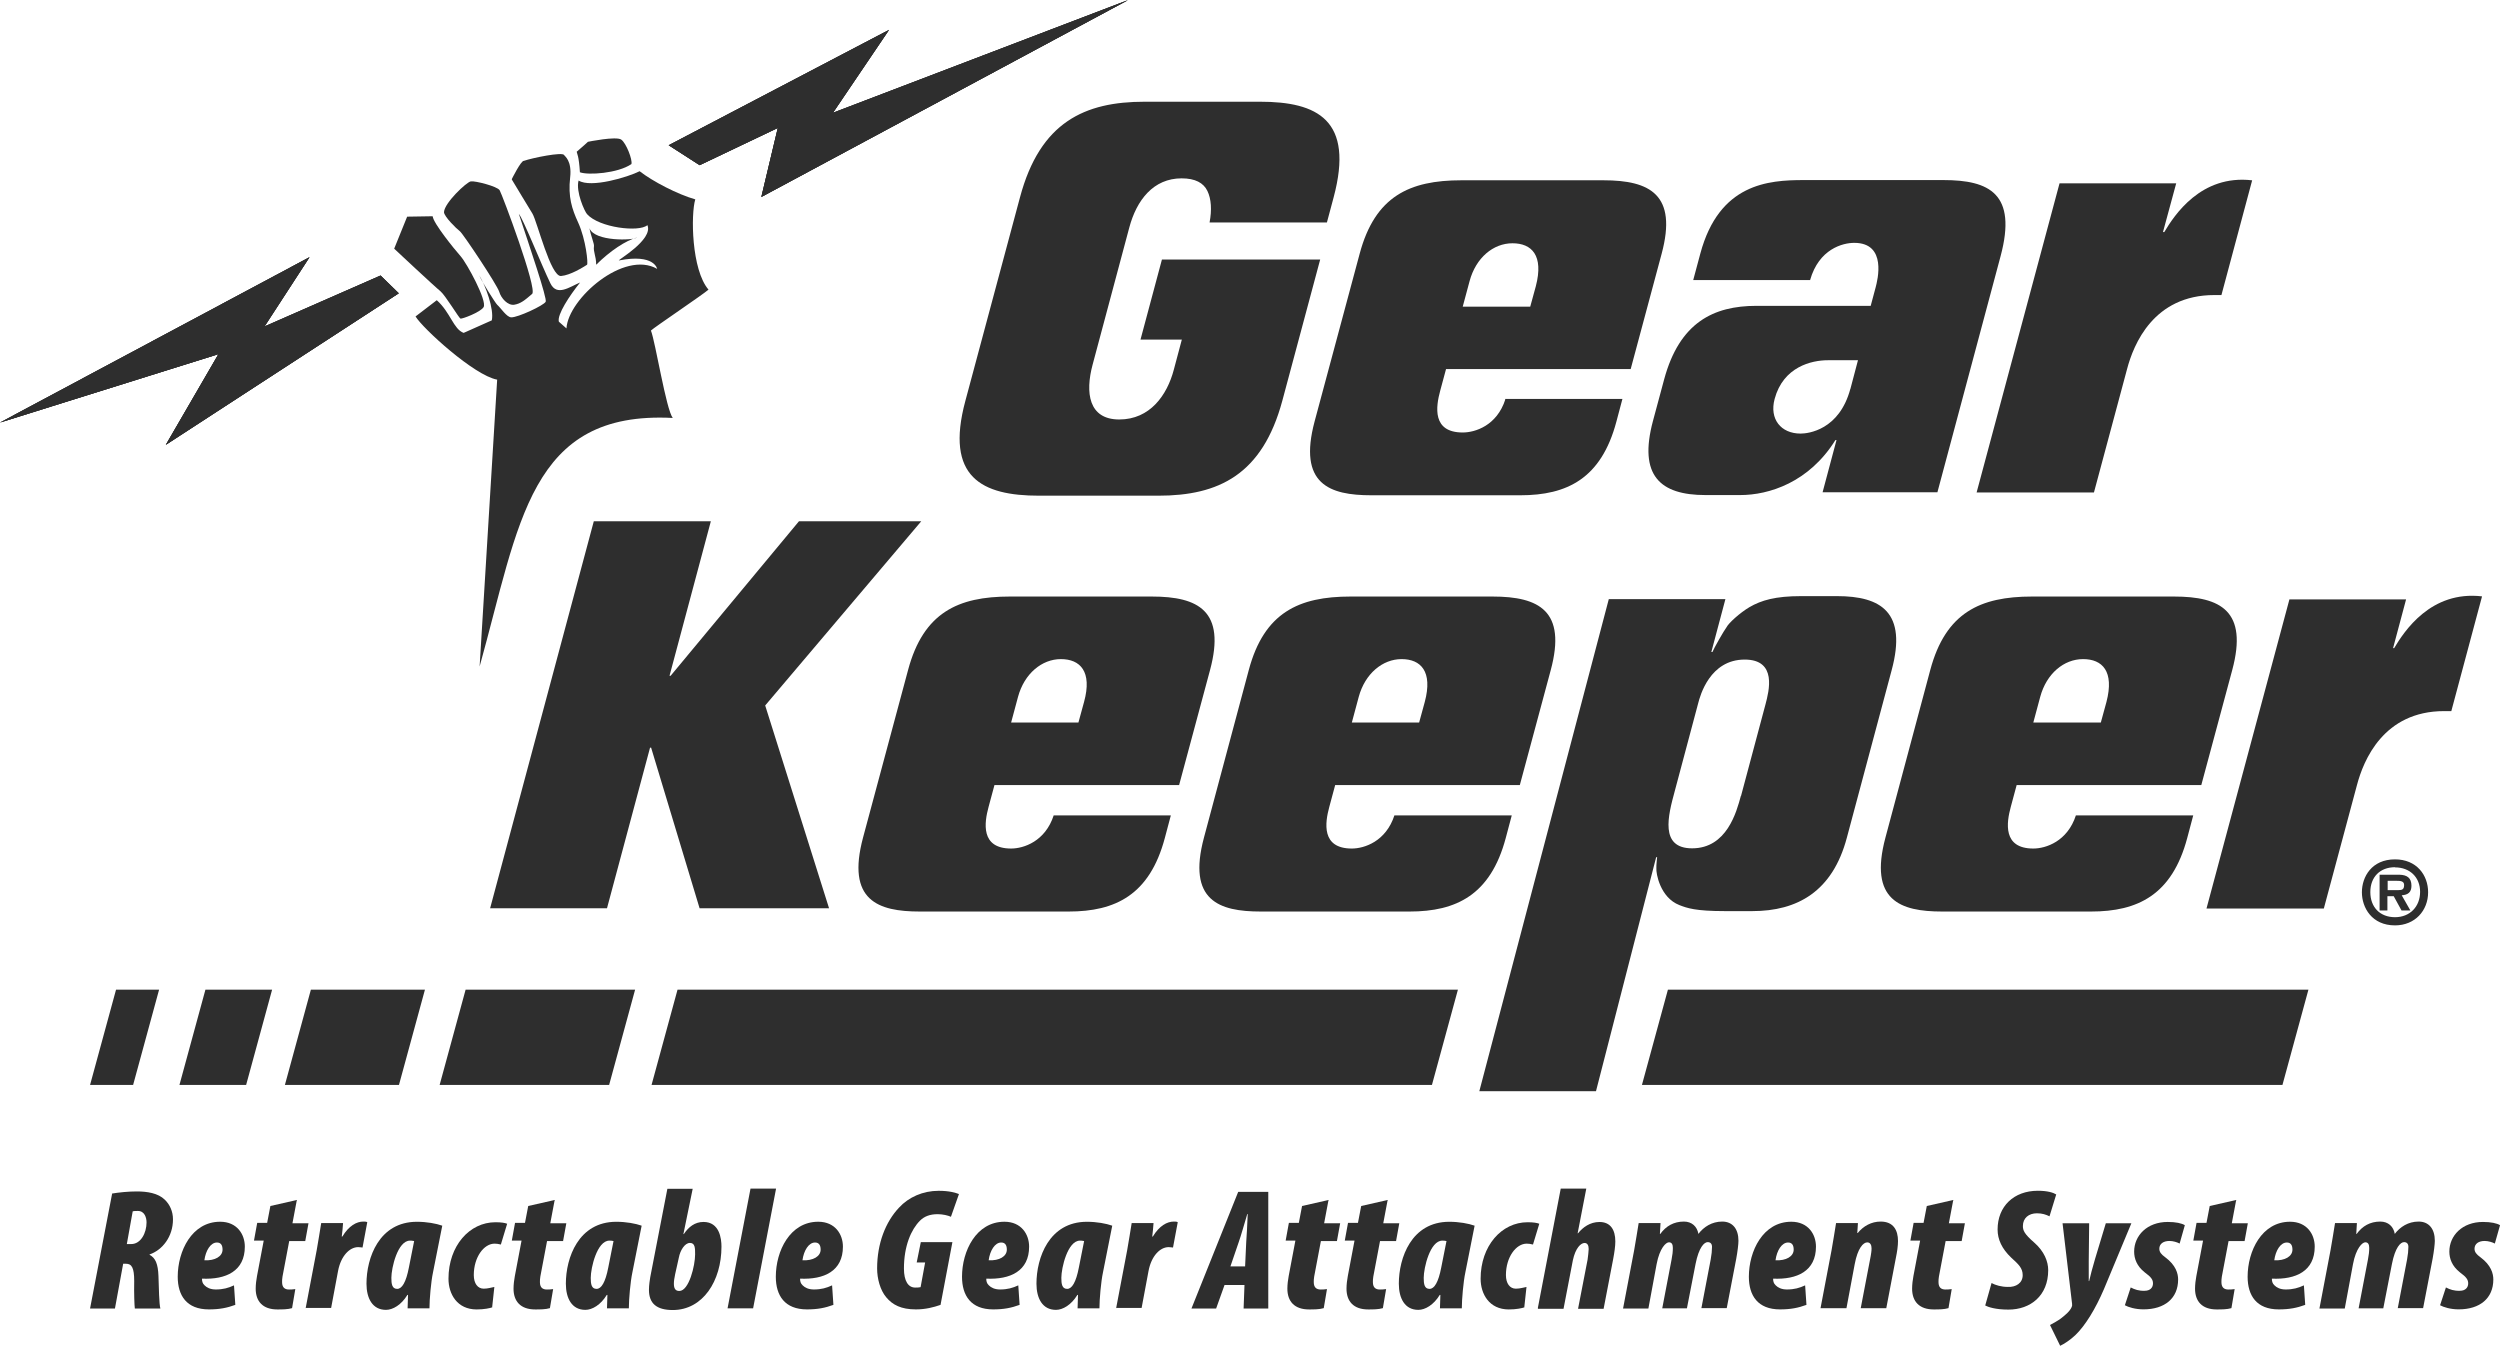 <?xml version="1.0" encoding="UTF-8"?>
<svg id="Layer_1" data-name="Layer 1" xmlns="http://www.w3.org/2000/svg" viewBox="0 0 595.73 320.69">
  <defs>
    <style>
      .cls-1 {
        fill: #2e2e2e;
      }
    </style>
  </defs>
  <g id="gloomis">
    <g id="b">
      <g>
        <path class="cls-1" d="m95.07,258.53h-27.18l6.19-22.7h27.18l-6.19,22.7Zm-30.23-22.7h-15.89l-6.19,22.7h15.89l6.19-22.7Zm-26.93,0h-10.26l-6.19,22.7h10.26l6.19-22.7Zm113.43,0h-40.39l-6.19,22.7h40.39l6.19-22.7Zm196.07,0h-185.96l-6.19,22.7h185.96l6.19-22.7Zm202.67,0h-152.63l-6.19,22.7h152.63s6.19-22.7,6.19-22.7Z"/>
        <g>
          <path class="cls-1" d="m314.6,61.8l-9.03,33.68c-4.75,17.64-15.17,22.64-29.56,22.64h-28.42c-13.57,0-22.49-4.33-17.54-22.64l13-48.44c4.8-18,15.47-22.8,29.71-22.8h27.49c13.67,0,22.49,4.33,17.54,22.8l-1.6,5.98h-27.96c.57-2.99.41-5.62-.52-7.53s-2.89-2.99-6.14-2.99c-6.71,0-10.73,5.16-12.48,11.76l-8.72,32.6c-1.81,6.71-.98,13.1,6.34,13.1s11.4-5.78,13-11.86l1.91-7.17h-9.85l5.11-19.09h37.71v-.05Z"/>
          <path class="cls-1" d="m348.55,73.09l1.65-6.14c1.5-5.52,5.62-8.98,10.21-8.98s7.48,2.89,5.57,10.21l-1.34,4.9h-16.09Zm10.16,22.08c-2.01,6.24-7.17,7.89-10.16,7.89-7.32,0-6.4-6.14-5.36-9.96l1.39-5.16h44l7.38-27.49c3.77-14.03-2.73-17.49-13.88-17.49h-33.84c-12.38,0-20.58,3.82-24.24,17.49l-10.73,39.93c-4.02,15.01,3.56,17.64,13.51,17.64h35.49c11.14,0,19.29-3.97,22.9-17.54l1.44-5.42h-27.96v.1h.05Z"/>
          <path class="cls-1" d="m440.93,92.64c-2.63,9.85-10.06,10.68-11.86,10.68-4.69,0-7.48-3.46-6.19-8.25,2.06-7.69,8.82-9.23,12.69-9.23h7.17l-1.81,6.86h0v-.05Zm-6.6,24.66h27.34l15.06-56.28c3.97-14.86-2.68-18.11-13.62-18.11h-33.32c-8.41,0-20.12.83-24.61,17.49l-1.7,6.34h27.85c2.11-7.43,7.79-8.87,10.52-8.87,7.89,0,5.52,8.98,5.11,10.57l-1.19,4.44h-27.24c-10.21,0-18.31,3.97-21.97,17.49l-2.68,9.96c-3.46,12.95,1.65,17.64,12.53,17.64h8.25c6.86,0,16.4-2.99,22.7-13.1h.26l-3.3,12.38h0v.05Z"/>
          <path class="cls-1" d="m515.47,55.3h.26c2.37-3.97,8.72-13.77,20.94-12.33l-7.32,27.34h-1.7c-14.49,0-19.24,11.76-20.79,17.64l-7.89,29.4h-27.96l19.76-73.66h27.8l-3.15,11.61h.05Z"/>
        </g>
        <g>
          <path class="cls-1" d="m141.59,124.21h27.8l-9.85,36.83h.26l30.59-36.83h29.14l-37.19,43.9,15.22,48.33h-30.85l-11.55-38.27h-.26l-10.26,38.27h-27.85l24.71-92.23s.1,0,.1,0Z"/>
          <path class="cls-1" d="m240.94,172.18l1.65-6.14c1.5-5.52,5.67-8.98,10.21-8.98s7.53,2.89,5.52,10.21l-1.34,4.9h-16.04Zm10.16,22.08c-2.01,6.24-7.17,7.94-10.16,7.94-7.32,0-6.4-6.14-5.36-9.96l1.39-5.16h44l7.38-27.44c3.77-14.03-2.73-17.49-13.88-17.49h-33.84c-12.33,0-20.58,3.82-24.24,17.49l-10.73,39.93c-4.02,15.01,3.56,17.64,13.51,17.64h35.49c11.14,0,19.29-3.97,22.9-17.49l1.44-5.42h-27.91v-.05Z"/>
          <path class="cls-1" d="m322.13,172.18l1.65-6.14c1.5-5.52,5.67-8.98,10.21-8.98s7.48,2.89,5.52,10.21l-1.34,4.9h-16.04Zm10.16,22.08c-2.01,6.24-7.17,7.94-10.16,7.94-7.32,0-6.4-6.14-5.36-9.96l1.39-5.16h44l7.38-27.44c3.77-14.03-2.73-17.49-13.88-17.49h-33.84c-12.33,0-20.58,3.82-24.24,17.49l-10.68,39.93c-4.02,15.01,3.56,17.64,13.51,17.64h35.49c11.14,0,19.29-3.97,22.9-17.49l1.44-5.42h-27.96v-.05Z"/>
          <path class="cls-1" d="m414.83,189.67c-1.03,3.82-3.35,12.48-11.61,12.48-7.79,0-5.73-7.79-4.13-13.67l5.57-20.89c.46-1.81,2.79-10.42,11.09-10.42,7.79,0,5.78,7.53,4.95,10.68l-5.83,21.82s-.05,0-.05,0Zm-31.47-46.89l-30.85,117.25h27.8l14.34-55.76h.26v-.26s-.26,2.17-.21,2.89c-.1,1.19.88,6.96,5.47,8.77,1.86.72,3.82,1.44,10.88,1.44h6.5c10.78,0,19.14-4.69,22.54-17.49l10.68-39.93c3.71-13.77-2.48-17.64-13.05-17.64h-8.51c-6.14,0-9.49.98-12.33,2.63-2.27,1.34-5,3.82-5.47,4.8-.57.72-3.04,5.06-3.35,5.88h-.26l3.35-12.59s-27.8,0-27.8,0Z"/>
          <path class="cls-1" d="m484.52,172.18l1.65-6.14c1.5-5.52,5.62-8.98,10.21-8.98s7.48,2.89,5.57,10.21l-1.34,4.9h-16.09Zm10.16,22.08c-2.01,6.24-7.17,7.94-10.16,7.94-7.32,0-6.4-6.14-5.36-9.96l1.39-5.16h44l7.38-27.44c3.77-14.03-2.73-17.49-13.88-17.49h-33.84c-12.33,0-20.58,3.82-24.24,17.49l-10.68,39.93c-4.02,15.01,3.56,17.64,13.51,17.64h35.49c11.14,0,19.29-3.97,22.9-17.49l1.44-5.42h-27.96v-.05Z"/>
          <path class="cls-1" d="m570.25,154.44h.26c2.37-3.97,8.72-13.77,20.94-12.33l-7.32,27.34h-1.7c-14.49,0-19.24,11.76-20.79,17.64l-7.89,29.4h-27.96l19.76-73.66h27.8s-3.09,11.61-3.1,11.61Z"/>
        </g>
        <path class="cls-1" d="m570.71,206.69c3.51,0,5.98,2.32,5.98,5.83s-2.42,6.04-5.98,6.04-5.88-2.37-5.88-5.98,2.32-5.93,5.88-5.93h0v.05Zm0,13.82c4.75,0,7.89-3.51,7.89-7.89,0-4.08-2.73-7.84-7.89-7.84-5.57,0-7.89,4.18-7.89,7.84s2.37,7.89,7.89,7.89Zm-1.75-6.96h1.44l1.86,3.4h2.11l-2.06-3.61c1.5-.1,2.32-.72,2.32-2.27,0-1.91-1.08-2.58-2.84-2.63h-4.75v8.51h1.86v-3.4s.05,0,.05,0Zm0-1.44v-2.22h2.06c.83,0,1.86,0,1.86.98,0,1.08-.46,1.24-1.39,1.24h-2.53Z"/>
        <polygon class="cls-1" points="159.34 34.61 166.72 39.36 185.34 30.49 181.42 46.94 268.85 0 198.49 26.87 211.85 7.12 159.34 34.61"/>
        <polygon class="cls-1" points="159.34 34.61 166.72 39.36 185.34 30.49 181.42 46.94 268.85 0 198.49 26.87 211.85 7.12 159.34 34.61"/>
        <polygon class="cls-1" points="159.34 34.61 166.72 39.36 185.34 30.49 181.42 46.94 268.85 0 198.49 26.87 211.85 7.12 159.34 34.61"/>
        <g>
          <path class="cls-1" d="m103.06,51.53l-6.04.1-3.09,7.63s9.8,9.18,10.99,10.11c1.19.98,4.44,6.4,4.8,6.55.31.15,4.75-1.5,5.52-2.73.88-1.5-3.97-10.42-5.47-12.12-1.55-1.75-6.55-7.94-6.65-9.49h-.05v-.05Z"/>
          <path class="cls-1" d="m105.8,50.55c0,1.03,3.04,4.02,3.77,4.54s8.92,12.84,9.39,14.44,2.06,3.3,3.56,3.09c1.55-.26,2.48-1.03,4.28-2.58,1.34-1.13-7.17-23.78-7.74-24.71-.57-.93-5.83-2.27-6.86-2.11s-6.29,5.11-6.4,7.32Z"/>
          <path class="cls-1" d="m121.94,42.71s2.22-4.49,2.89-4.38c2.06-.72,9.23-2.17,9.59-1.39.1.26,1.91,1.29,1.44,5.36-.52,4.59.41,7.48,1.91,10.73,1.86,4.08,2.42,9.85,2.11,10.06-.98.62-3.92,2.48-6.19,2.68-2.48.21-5.67-12.95-6.81-14.86-1.13-1.91-3.92-6.4-4.9-8.1v-.1h-.05Z"/>
          <path class="cls-1" d="m138.19,41.06c-.26-4.02-.67-4.33-.77-4.9,1.19-.98,2.68-2.37,2.68-2.37,0,0,6.76-1.39,7.94-.52,1.19.83,2.73,4.85,2.42,5.83-3.25,2.22-10.32,2.68-12.23,1.96h-.05Z"/>
          <path class="cls-1" d="m160.32,99.61c-1.6-2.06-4.13-18.11-5.21-20.84.72-.72,12.23-8.46,13.72-9.75-4.08-4.75-4.23-18-3.15-21.51-4.18-1.19-10.16-4.28-13.26-6.71-2.73,1.39-11.61,4.08-14.55,2.22-.72,2.63,1.44,7.38,2.01,8,2.89,3.25,12.43,4.38,14.39,2.63,1.5,3.51-7.53,8.56-6.76,8.41,8.46-1.65,9.08,2.01,9.08,2.01-7.89-4.54-21.2,7.12-21.61,14.19l-1.81-1.6c-.46-1.65,2.53-6.19,5.06-9.34-2.48,1.03-5.52,3.4-7.07.21-2.11-4.33-6.6-15.63-7.53-16.56,2.58,7.79,6.81,20.22,6.4,20.94-.46.88-6.65,3.77-8.2,3.71-1.08,0-2.48-2.22-3.35-2.99-.41-.36-3.92-5.93-4.28-7.02,1.55,2.58,3.56,8.05,2.99,10.73l-6.71,2.99c-2.42-.88-3.15-4.9-6.4-7.79l-5.06,3.87c1.7,2.84,13.98,14.08,19.45,15.06l-4.18,68.35c9.54-34.2,11.86-61.02,46.06-59.22h-.05Z"/>
          <path class="cls-1" d="m142.06,63.03c0-2.06-.72-2.94-.52-4.38.1-.52-.77-2.53-1.08-4.28,1.19,3.25,10.52,2.94,11.35,2.22-2.63.67-6.5,3.25-9.75,6.5h0v-.05Z"/>
        </g>
        <polygon class="cls-1" points="90.68 65.66 63.03 77.79 73.76 61.28 0 100.69 52.05 84.39 39.51 106 95.02 69.89 90.68 65.66"/>
        <polygon class="cls-1" points="90.68 65.66 63.03 77.79 73.76 61.28 0 100.69 52.05 84.39 39.51 106 95.02 69.89 90.68 65.66"/>
        <polygon class="cls-1" points="90.68 65.66 63.03 77.79 73.76 61.28 0 100.69 52.05 84.39 39.51 106 95.02 69.89 90.68 65.66"/>
      </g>
      <g>
        <path class="cls-1" d="m26.57,284.43c1.91-.31,4.02-.52,6.04-.52,2.48,0,5.06.41,6.65,1.96,1.19,1.13,1.96,2.79,1.96,4.69,0,4.13-2.53,7.32-5.57,8.36v.1c1.39.72,2.01,2.17,2.11,5.06.1,2.79.15,6.65.46,7.74h-6.09c-.1-.72-.21-3.61-.15-6.55,0-3.15-.57-4.13-1.96-4.13h-.67l-1.96,10.68h-5.93l5.26-27.39s-.15,0-.15,0Zm3.66,12.02h1.03c2.32,0,3.66-2.68,3.66-5.16,0-1.13-.46-2.73-2.06-2.73-.52,0-.93,0-1.24.1l-1.39,7.74h0v.05Z"/>
        <path class="cls-1" d="m56.07,310.94c-1.96.72-3.77,1.08-6.29,1.08-5.31,0-7.43-3.3-7.43-7.79,0-6.09,3.35-13.1,10.11-13.1,4.02,0,5.88,2.99,5.88,5.93,0,5.83-4.49,7.89-10.21,7.63,0,.57.1,1.13.62,1.6.52.52,1.34.98,2.68.98,1.75,0,2.99-.36,4.33-.98l.31,4.59h0v.05Zm-4.38-14.86c-1.5,0-2.68,1.91-2.99,4.23,2.53.15,4.33-.93,4.33-2.53,0-1.08-.41-1.7-1.34-1.7Z"/>
        <path class="cls-1" d="m70.72,286.03l-1.03,5.47h3.82l-.77,4.23h-3.82l-1.6,8.46c-.1.52-.1,1.03-.1,1.34,0,1.34.72,1.75,1.65,1.75.31,0,.93,0,1.5-.1l-.77,4.54c-1.03.31-2.37.31-3.51.31-3.51,0-5.16-1.96-5.16-4.95,0-.98.15-2.17.31-2.99l1.6-8.46h-2.32l.77-4.23h2.37l.77-4.02,6.34-1.44v.1h-.05Z"/>
        <path class="cls-1" d="m72.83,311.77l2.63-13.82c.41-2.17.72-4.44,1.08-6.5h5.21c-.1,1.08-.15,2.17-.31,3.2h.15c1.55-2.58,3.4-3.56,5-3.56.36,0,.67,0,.93.15l-1.13,6.04s-.72-.1-1.03-.1c-2.06,0-4.13,2.11-4.8,5.67l-1.65,8.82h-6.09v.1Z"/>
        <path class="cls-1" d="m97.13,311.77c0-1.08.1-2.17.1-3.2h-.15c-1.44,2.37-3.46,3.56-5.11,3.56-3.2,0-4.64-2.73-4.64-6.24,0-6.14,2.99-14.75,12.02-14.75,2.32,0,4.59.41,6.04.93l-2.22,11.19c-.46,2.17-.83,6.34-.83,8.51h-5.21Zm1.55-16.04c-.41-.1-.77-.1-.98-.1-2.94,0-4.44,6.5-4.44,8.87,0,1.44.15,2.63,1.39,2.63,1.13,0,2.11-1.55,2.79-5.11l1.24-6.24h0v-.05Z"/>
        <path class="cls-1" d="m117.35,311.51c-.52.21-1.96.52-3.77.52-4.64,0-6.71-3.66-6.71-7.32,0-7.84,5-13.46,11.19-13.46,1.39,0,2.27.15,2.79.36l-1.5,4.95c-.57-.15-1.08-.21-1.5-.21-2.53,0-4.95,3.2-4.95,7.48,0,2.01.93,3.25,2.37,3.25,1.03,0,1.91-.31,2.53-.41l-.52,4.8h0l.05.05Z"/>
        <path class="cls-1" d="m132.16,286.03l-1.03,5.47h3.82l-.77,4.23h-3.82l-1.6,8.46c-.1.52-.1,1.03-.1,1.34,0,1.34.72,1.75,1.65,1.75.31,0,.93,0,1.5-.1l-.77,4.54c-1.03.31-2.37.31-3.51.31-3.51,0-5.16-1.96-5.16-4.95,0-.98.15-2.17.31-2.99l1.6-8.46h-2.32l.77-4.23h2.37l.77-4.02,6.34-1.44v.1h-.05Z"/>
        <path class="cls-1" d="m144.64,311.77c0-1.08.1-2.17.1-3.2h-.15c-1.44,2.37-3.46,3.56-5.11,3.56-3.2,0-4.64-2.73-4.64-6.24,0-6.14,2.99-14.75,12.02-14.75,2.32,0,4.59.41,6.04.93l-2.22,11.19c-.46,2.17-.83,6.34-.83,8.51,0,0-5.21,0-5.21,0Zm1.55-16.04c-.41-.1-.77-.1-.98-.1-2.94,0-4.44,6.5-4.44,8.87,0,1.44.15,2.63,1.39,2.63,1.13,0,2.11-1.55,2.79-5.11l1.24-6.24h0v-.05Z"/>
        <path class="cls-1" d="m165.07,283.24l-2.22,10.83h.1c1.13-1.7,2.63-2.89,4.69-2.89,3.82,0,4.28,3.97,4.28,5.88,0,8.2-4.44,15.11-11.61,15.11-3.82,0-5.67-1.55-5.67-4.8,0-1.19.21-2.37.31-3.04l4.08-21.05h6.04v-.05Zm-4.23,20.63c-.15.72-.26,1.34-.26,2.01,0,1.08.31,1.75,1.29,1.75,2.32,0,3.77-6.09,3.77-8.72,0-1.5,0-2.73-1.24-2.73s-2.32,1.81-2.63,3.46l-.93,4.18h0v.05Z"/>
        <path class="cls-1" d="m173.37,311.77l5.47-28.53h6.09l-5.47,28.53h-6.09Z"/>
        <path class="cls-1" d="m198.59,310.94c-1.96.72-3.77,1.08-6.29,1.08-5.31,0-7.43-3.3-7.43-7.79,0-6.09,3.35-13.1,10.11-13.1,4.02,0,5.88,2.99,5.88,5.93,0,5.83-4.49,7.89-10.21,7.63,0,.57.1,1.13.62,1.6.52.52,1.34.98,2.68.98,1.75,0,2.99-.36,4.33-.98l.31,4.59h0v.05Zm-4.38-14.86c-1.5,0-2.68,1.91-2.99,4.23,2.53.15,4.33-.93,4.33-2.53,0-1.08-.41-1.7-1.34-1.7Z"/>
        <path class="cls-1" d="m224.13,310.94c-1.65.57-3.56,1.08-5.88,1.08-3.51,0-5.57-1.08-7.07-2.89-1.44-1.7-2.17-4.44-2.17-6.86,0-5.98,2.01-11.09,5.21-14.49,2.32-2.53,5.73-4.02,9.44-4.02,2.58,0,4.02.46,4.85.77l-1.91,5.42c-.67-.31-1.96-.62-3.15-.62-1.86,0-3.2.52-4.23,1.55-2.11,2.11-3.82,6.04-3.82,11.4,0,2.99,1.03,4.54,2.68,4.54.52,0,.83,0,1.29-.1l1.08-5.88h-2.01l.98-4.85h7.53l-2.84,15.01h0v-.05Z"/>
        <path class="cls-1" d="m242.96,310.94c-1.96.72-3.77,1.08-6.29,1.08-5.31,0-7.43-3.3-7.43-7.79,0-6.09,3.35-13.1,10.11-13.1,4.02,0,5.88,2.99,5.88,5.93,0,5.83-4.49,7.89-10.21,7.63,0,.57.1,1.13.62,1.6.52.52,1.34.98,2.68.98,1.75,0,2.99-.36,4.33-.98l.31,4.59h0v.05Zm-4.38-14.86c-1.5,0-2.68,1.91-2.99,4.23,2.53.15,4.33-.93,4.33-2.53,0-1.08-.41-1.7-1.34-1.7Z"/>
        <path class="cls-1" d="m256.78,311.77c0-1.08.1-2.17.1-3.2h-.15c-1.44,2.37-3.46,3.56-5.11,3.56-3.2,0-4.64-2.73-4.64-6.24,0-6.14,2.99-14.75,12.02-14.75,2.32,0,4.59.41,6.04.93l-2.22,11.19c-.46,2.17-.83,6.34-.83,8.51h-5.21Zm1.55-16.04c-.41-.1-.77-.1-.98-.1-2.94,0-4.44,6.5-4.44,8.87,0,1.44.15,2.63,1.39,2.63,1.13,0,2.11-1.55,2.79-5.11l1.24-6.24h0v-.05Z"/>
        <path class="cls-1" d="m265.96,311.77l2.63-13.82c.41-2.17.72-4.44,1.08-6.5h5.21c-.1,1.08-.15,2.17-.31,3.2h.15c1.55-2.58,3.4-3.56,5-3.56.36,0,.67,0,.93.15l-1.13,6.04s-.72-.1-1.03-.1c-2.06,0-4.13,2.11-4.8,5.67l-1.65,8.82h-6.09s0,.1,0,.1Z"/>
        <path class="cls-1" d="m291.8,306.2l-2.01,5.62h-5.88l11.14-27.8h7.17v27.8h-5.88l.21-5.62h-4.75Zm4.9-4.44l.26-5.67c.1-1.55.31-4.75.36-6.81h-.1c-.62,2.06-1.55,5.36-2.06,6.76l-1.96,5.73s3.51,0,3.51,0Z"/>
        <path class="cls-1" d="m316.56,286.03l-1.03,5.47h3.82l-.77,4.23h-3.82l-1.6,8.46c-.1.52-.1,1.03-.1,1.34,0,1.34.72,1.75,1.65,1.75.31,0,.93,0,1.5-.1l-.77,4.54c-1.03.31-2.37.31-3.51.31-3.51,0-5.16-1.96-5.16-4.95,0-.98.15-2.17.31-2.99l1.6-8.46h-2.32l.77-4.23h2.37l.77-4.02,6.34-1.44v.1h-.05Z"/>
        <path class="cls-1" d="m330.65,286.03l-1.03,5.47h3.82l-.77,4.23h-3.82l-1.6,8.46c-.1.52-.1,1.03-.1,1.34,0,1.34.72,1.75,1.65,1.75.31,0,.93,0,1.5-.1l-.77,4.54c-1.03.31-2.37.31-3.51.31-3.51,0-5.16-1.96-5.16-4.95,0-.98.15-2.17.31-2.99l1.6-8.46h-2.32l.77-4.23h2.37l.77-4.02,6.34-1.44v.1h-.05Z"/>
        <path class="cls-1" d="m343.13,311.77c0-1.08.1-2.17.1-3.2h-.15c-1.44,2.37-3.46,3.56-5.11,3.56-3.2,0-4.64-2.73-4.64-6.24,0-6.14,2.99-14.75,12.02-14.75,2.32,0,4.59.41,6.04.93l-2.22,11.19c-.46,2.17-.83,6.34-.83,8.51,0,0-5.21,0-5.21,0Zm1.55-16.04c-.41-.1-.77-.1-.98-.1-2.94,0-4.44,6.5-4.44,8.87,0,1.44.15,2.63,1.39,2.63,1.13,0,2.11-1.55,2.79-5.11l1.24-6.24h0v-.05Z"/>
        <path class="cls-1" d="m363.3,311.51c-.52.21-1.96.52-3.77.52-4.64,0-6.71-3.66-6.71-7.32,0-7.84,5-13.46,11.19-13.46,1.39,0,2.27.15,2.79.36l-1.5,4.95c-.57-.15-1.08-.21-1.5-.21-2.53,0-4.95,3.2-4.95,7.48,0,2.01.93,3.25,2.37,3.25,1.03,0,1.91-.31,2.53-.41l-.52,4.8h0l.05.05Z"/>
        <path class="cls-1" d="m366.44,311.77l5.47-28.53h6.09l-2.06,10.63h.1c1.13-1.39,2.84-2.68,5.11-2.68,2.58,0,3.77,1.81,3.77,4.64,0,1.13-.21,2.58-.52,4.23l-2.27,11.81h-6.09l2.27-11.71c.1-.77.26-2.01.26-2.53,0-.88-.31-1.44-.98-1.44-.88,0-2.17,1.19-2.79,4.13l-2.22,11.55h-6.09v-.1h-.05Z"/>
        <path class="cls-1" d="m386.77,311.77l2.63-13.82c.41-2.17.72-4.44,1.08-6.5h5.21l-.15,2.58h.1c1.34-1.86,3.2-2.94,5.62-2.94,1.91,0,3.15,1.19,3.46,2.94,1.24-1.65,3.2-2.94,5.67-2.94s3.87,1.75,3.87,4.59c0,.77-.21,2.53-.52,4.23l-2.27,11.81h-6.04l2.22-11.61c.21-1.13.31-2.17.31-2.99,0-.72-.36-1.13-1.03-1.13-.83,0-2.11,1.24-2.89,5.21l-2.06,10.57h-5.88l2.22-11.61c.21-1.03.31-1.96.31-2.79s-.26-1.34-.93-1.34c-.72,0-2.22,1.39-2.94,5.21l-1.96,10.57h-6.04v-.05Z"/>
        <path class="cls-1" d="m430.46,310.94c-1.96.72-3.77,1.08-6.29,1.08-5.31,0-7.43-3.3-7.43-7.79,0-6.09,3.35-13.1,10.11-13.1,4.02,0,5.88,2.99,5.88,5.93,0,5.83-4.49,7.89-10.21,7.63,0,.57.1,1.13.62,1.6.52.52,1.34.98,2.68.98,1.75,0,2.99-.36,4.33-.98l.31,4.59h0v.05Zm-4.38-14.86c-1.5,0-2.68,1.91-2.99,4.23,2.53.15,4.33-.93,4.33-2.53,0-1.08-.41-1.7-1.34-1.7Z"/>
        <path class="cls-1" d="m433.81,311.77l2.63-13.82c.41-2.17.72-4.44,1.08-6.5h5.21l-.15,2.37h.1c1.34-1.65,3.25-2.73,5.47-2.73,3.04,0,4.13,2.06,4.13,4.64,0,1.19-.21,2.58-.52,4.08l-2.27,11.92h-6.09l2.37-12.38c.1-.62.21-1.19.21-1.86,0-.83-.31-1.44-1.03-1.44-.93,0-2.27,1.34-2.99,5.21l-1.96,10.47h-6.19v.05Z"/>
        <path class="cls-1" d="m465.43,286.03l-1.03,5.47h3.82l-.77,4.23h-3.82l-1.6,8.46c-.1.52-.1,1.03-.1,1.34,0,1.34.72,1.75,1.65,1.75.31,0,.93,0,1.5-.1l-.77,4.54c-1.03.31-2.37.31-3.51.31-3.51,0-5.16-1.96-5.16-4.95,0-.98.15-2.17.31-2.99l1.6-8.46h-2.32l.77-4.23h2.37l.77-4.02,6.34-1.44v.1h-.05Z"/>
        <path class="cls-1" d="m474.56,305.73c.93.52,2.37.93,3.87.93,1.96.1,3.56-.93,3.56-2.79,0-1.7-.98-2.58-2.73-4.18-2.22-2.11-3.25-4.33-3.25-6.71,0-5.52,3.87-9.23,9.59-9.23,2.37,0,3.71.46,4.38.88l-1.6,5.21c-.83-.41-1.75-.72-2.99-.72-1.96,0-3.35,1.13-3.35,3.04,0,1.03.31,1.86,2.68,3.92,2.42,2.11,3.35,4.54,3.35,6.6,0,6.04-4.18,9.39-9.49,9.39-3.09,0-4.85-.62-5.52-.98l1.5-5.31h0v-.05Z"/>
        <path class="cls-1" d="m497.83,291.49l-.1,9.08v4.69h.1c.36-1.6.72-2.89,1.39-5.21l2.58-8.56h6.09l-6.55,15.73c-2.01,4.69-4.44,8.67-6.81,10.94-1.19,1.13-2.68,2.11-3.61,2.53l-2.42-4.95c.93-.52,1.81-.98,2.58-1.55,1.13-.88,2.17-1.75,2.58-2.73.1-.21.15-.41.1-.77l-2.27-19.19s6.34,0,6.34,0Z"/>
        <path class="cls-1" d="m507.78,306.81c.88.46,1.91.83,3.3.77,1.29,0,1.96-.77,1.96-1.75,0-.88-.41-1.5-1.96-2.63-1.91-1.5-2.53-3.3-2.53-4.95,0-3.82,3.09-7.07,8-7.07,1.96,0,3.3.31,4.08.77l-1.24,4.38c-.57-.31-1.55-.62-2.42-.62-1.44,0-2.42.67-2.42,1.86,0,.77.46,1.34,1.39,2.01,2.58,1.91,3.09,3.92,3.09,5.31,0,4.49-3.2,7.12-8.25,7.12-1.96,0-3.61-.52-4.44-.98l1.39-4.23s.05,0,.05,0Z"/>
        <path class="cls-1" d="m532.85,286.03l-1.03,5.47h3.82l-.77,4.23h-3.82l-1.6,8.46c-.1.52-.1,1.03-.1,1.34,0,1.34.72,1.75,1.65,1.75.31,0,.93,0,1.5-.1l-.77,4.54c-1.03.31-2.37.31-3.51.31-3.51,0-5.16-1.96-5.16-4.95,0-.98.15-2.17.31-2.99l1.6-8.46h-2.32l.77-4.23h2.37l.77-4.02,6.34-1.44v.1h-.05Z"/>
        <path class="cls-1" d="m549.31,310.94c-1.96.72-3.77,1.08-6.29,1.08-5.31,0-7.43-3.3-7.43-7.79,0-6.09,3.35-13.1,10.11-13.1,4.02,0,5.88,2.99,5.88,5.93,0,5.83-4.49,7.89-10.21,7.63,0,.57.1,1.13.62,1.6.52.52,1.34.98,2.68.98,1.75,0,2.99-.36,4.33-.98l.31,4.59h0v.05Zm-4.38-14.86c-1.5,0-2.68,1.91-2.99,4.23,2.53.15,4.33-.93,4.33-2.53,0-1.08-.41-1.7-1.34-1.7Z"/>
        <path class="cls-1" d="m552.71,311.77l2.63-13.82c.41-2.17.72-4.44,1.08-6.5h5.21l-.15,2.58h.1c1.34-1.86,3.2-2.94,5.62-2.94,1.91,0,3.15,1.19,3.46,2.94,1.24-1.65,3.2-2.94,5.67-2.94s3.87,1.75,3.87,4.59c0,.77-.21,2.53-.52,4.23l-2.27,11.81h-6.04l2.22-11.61c.21-1.13.31-2.17.31-2.99,0-.72-.36-1.13-1.03-1.13-.83,0-2.11,1.24-2.89,5.21l-2.06,10.57h-5.88l2.22-11.61c.21-1.03.31-1.96.31-2.79s-.26-1.34-.93-1.34c-.72,0-2.22,1.39-2.94,5.21l-1.96,10.57h-6.04v-.05Z"/>
        <path class="cls-1" d="m582.89,306.81c.88.46,1.91.83,3.3.77,1.29,0,1.96-.77,1.96-1.75,0-.88-.41-1.5-1.96-2.63-1.91-1.5-2.53-3.3-2.53-4.95,0-3.82,3.09-7.07,8-7.07,1.96,0,3.3.31,4.08.77l-1.24,4.38c-.57-.31-1.55-.62-2.42-.62-1.44,0-2.42.67-2.42,1.86,0,.77.46,1.34,1.39,2.01,2.58,1.91,3.09,3.92,3.09,5.31,0,4.49-3.2,7.12-8.25,7.12-1.96,0-3.61-.52-4.44-.98l1.39-4.23s.05,0,.05,0Z"/>
      </g>
    </g>
  </g>
</svg>